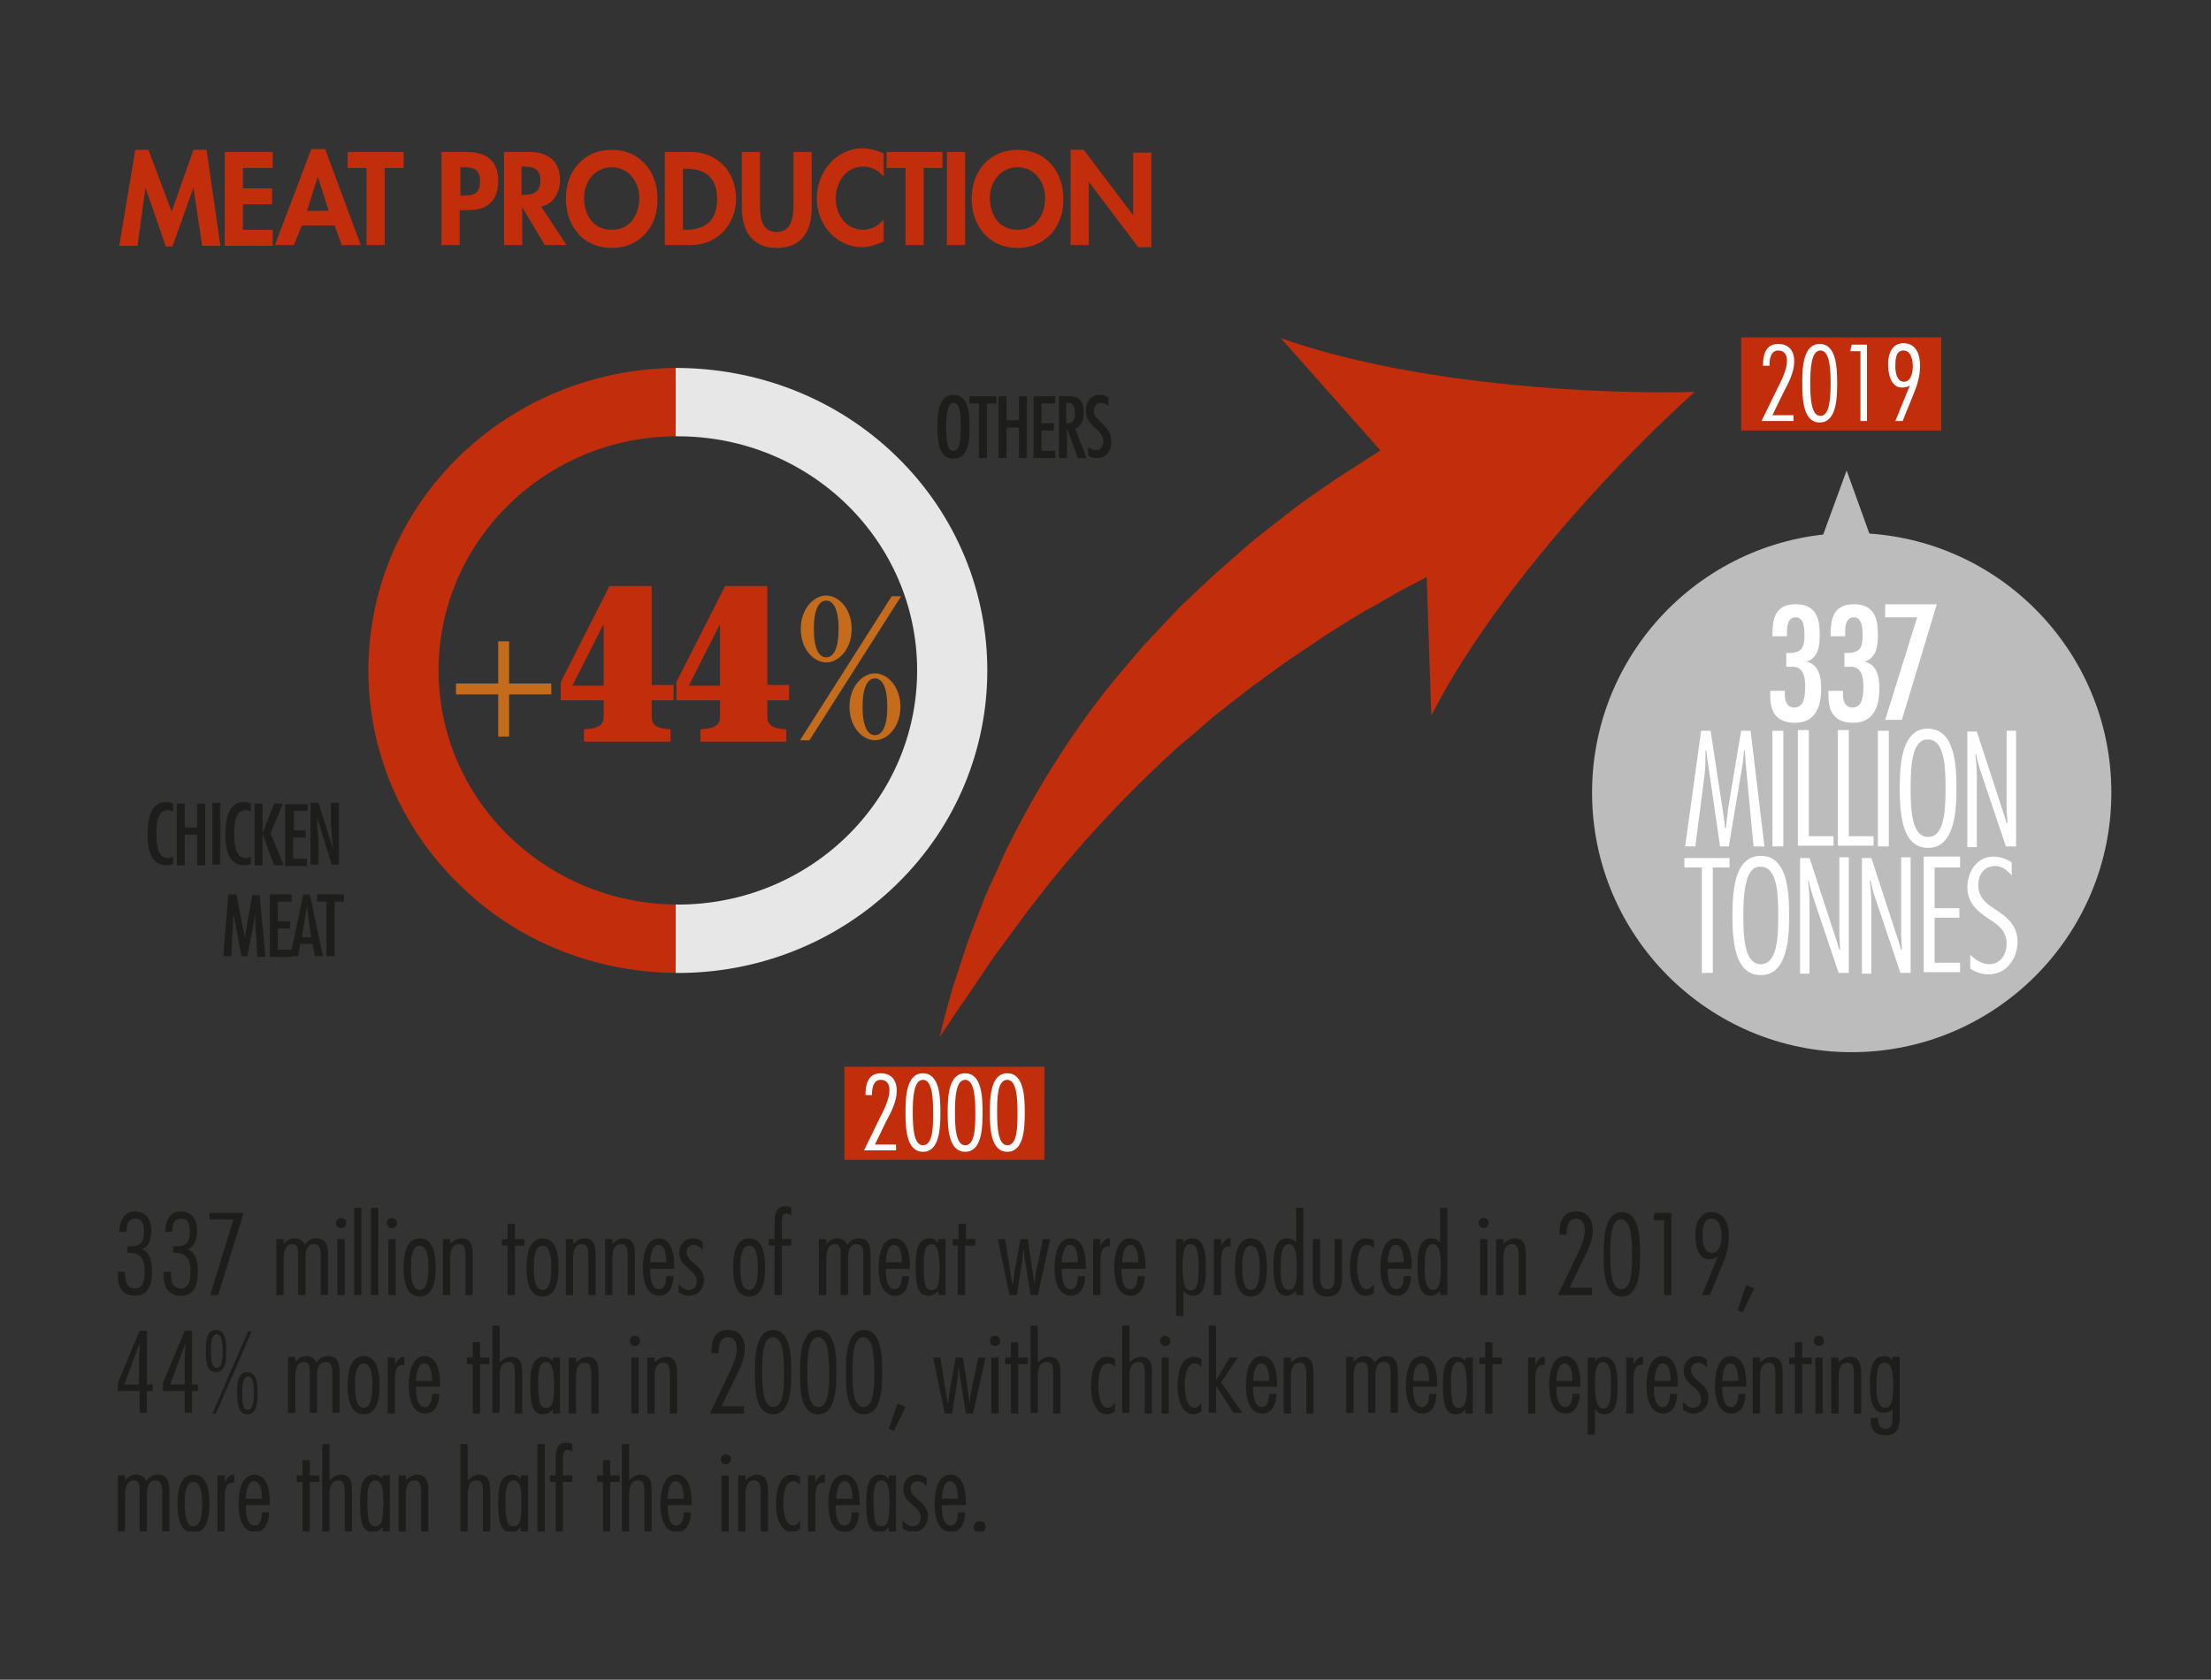 <?xml version="1.0" encoding="utf-8"?>
<!-- Generator: Adobe Illustrator 25.4.1, SVG Export Plug-In . SVG Version: 6.00 Build 0)  -->
<svg version="1.1" id="Layer_1" xmlns="http://www.w3.org/2000/svg" xmlns:xlink="http://www.w3.org/1999/xlink" x="0px" y="0px"
	 viewBox="0 0 304 231" style="enable-background:new 0 0 304 231;" xml:space="preserve">
<rect x="0" y="0" width="304" height="231" fill="#333333" stroke="none"/>
<style type="text/css">
	.st0{fill:#C22E0C;}
	.st1{fill:#FFFFFF;}
	.st2{fill:none;stroke:#BDBCBC;stroke-width:5.498;}
	.st3{clip-path:url(#SVGID_00000076562683599044936980000010861303907916654253_);fill:#BDBCBC;}
	.st4{clip-path:url(#SVGID_00000094610452246499458510000013562260460902171533_);}
	.st5{fill:#1D1D1B;}
	.st6{clip-path:url(#SVGID_00000106108049861366300830000015132479583622023570_);}
	.st7{clip-path:url(#SVGID_00000106108049861366300830000015132479583622023570_);fill:#C22E0C;}
	.st8{clip-path:url(#SVGID_00000101092959746587659140000007129733957411965884_);fill:#C22E0C;}
	.st9{clip-path:url(#SVGID_00000101092959746587659140000007129733957411965884_);fill:#E7E7E7;}
	.st10{fill:#C46B1C;}
</style>
<rect x="116.1" y="146.7" class="st0" width="27.5" height="12.8"/>
<g>
	<path class="st1" d="M123.1,158.2h-4.3l2.1-4.3c0.6-1.2,1.4-2.7,1.4-4c0-0.7-0.3-1.4-1.2-1.4c-1,0-1.2,1.1-1.2,1.9v0.2H119
		c0-1.4,0.3-3,2.1-3c1.5,0,2.2,1,2.2,2.4c0,1.5-0.8,3-1.5,4.3l-1.5,3.1h2.9V158.2z"/>
</g>
<g>
	<path class="st1" d="M129.3,153c0,2.1-0.1,5.4-2.4,5.4c-2.3,0-2.4-3.3-2.4-5.4s0.1-5.4,2.4-5.4C129.2,147.6,129.3,150.9,129.3,153z
		 M125.5,153c0,1.9,0.1,4.5,1.4,4.5c1.4,0,1.4-2.6,1.4-4.5s-0.1-4.5-1.4-4.5C125.6,148.5,125.5,151.1,125.5,153z"/>
	<path class="st1" d="M135.1,153c0,2.1-0.1,5.4-2.4,5.4c-2.3,0-2.4-3.3-2.4-5.4s0.1-5.4,2.4-5.4C135,147.6,135.1,150.9,135.1,153z
		 M131.3,153c0,1.9,0.1,4.5,1.4,4.5c1.4,0,1.4-2.6,1.4-4.5s-0.1-4.5-1.4-4.5C131.4,148.5,131.3,151.1,131.3,153z"/>
	<path class="st1" d="M140.9,153c0,2.1-0.1,5.4-2.4,5.4c-2.3,0-2.4-3.3-2.4-5.4s0.1-5.4,2.4-5.4C140.8,147.6,140.9,150.9,140.9,153z
		 M137.1,153c0,1.9,0.1,4.5,1.4,4.5c1.4,0,1.4-2.6,1.4-4.5s-0.1-4.5-1.4-4.5C137.1,148.5,137.1,151.1,137.1,153z"/>
</g>
<rect x="239.4" y="46.4" class="st0" width="27.5" height="12.8"/>
<g>
	<path class="st1" d="M246.5,57.9h-4.3l2.1-4.3c0.6-1.2,1.4-2.7,1.4-4c0-0.7-0.3-1.4-1.2-1.4c-1,0-1.2,1.1-1.2,1.9v0.2h-0.9
		c0-1.4,0.3-3,2.1-3c1.5,0,2.2,1,2.2,2.4c0,1.5-0.8,3-1.5,4.3l-1.5,3.1h2.9V57.9z"/>
</g>
<g>
	<path class="st1" d="M252.6,52.7c0,2.1-0.1,5.4-2.4,5.4s-2.4-3.3-2.4-5.4s0.1-5.4,2.4-5.4S252.6,50.6,252.6,52.7z M248.9,52.7
		c0,1.9,0.1,4.5,1.4,4.5s1.4-2.6,1.4-4.5s-0.1-4.5-1.4-4.5S248.9,50.8,248.9,52.7z"/>
	<path class="st1" d="M256.7,57.9h-0.9v-9.6h-1.4l0.2-0.9h2.1V57.9z"/>
	<path class="st1" d="M262.6,53L262.6,53c-0.3,0.2-0.6,0.3-1.1,0.3c-1.7,0-1.9-2.4-1.9-3.1c0-2.1,0.9-3,2.1-3c1.8,0,2.3,1.6,2.3,3.1
		c0,1.4-0.4,2.7-0.9,3.9l-1.5,3.7h-1L262.6,53z M260.6,50.4c0,0.8,0.2,2.1,1.2,2.1c1,0,1.2-1.4,1.2-2.1c0-0.8-0.2-2.2-1.3-2.2
		S260.6,49.6,260.6,50.4z"/>
</g>
<line class="st2" x1="253.9" y1="98.8" x2="253.9" y2="76.8"/>
<g>
	<defs>
		<rect id="SVGID_1_" x="-15.4" y="19.7" width="305.7" height="190.9"/>
	</defs>
	<clipPath id="SVGID_00000093884138154212578810000000905723226183650967_">
		<use xlink:href="#SVGID_1_"  style="overflow:visible;"/>
	</clipPath>
	<path style="clip-path:url(#SVGID_00000093884138154212578810000000905723226183650967_);fill:#BDBCBC;" d="M253.9,64.7l-7.6,20.8
		c0,0,7.6-8.7,15.1,0L253.9,64.7"/>
	<path style="clip-path:url(#SVGID_00000093884138154212578810000000905723226183650967_);fill:#BDBCBC;" d="M254.6,144.7
		c19.7,0,35.7-16,35.7-35.7s-16-35.7-35.7-35.7c-19.7,0-35.7,16-35.7,35.7S234.9,144.7,254.6,144.7"/>
</g>
<g>
	<path class="st1" d="M245.6,91.7v-1.9h0.3c1.8,0,2.2-0.7,2.2-2.4c0-0.8,0-2.5-1.2-2.5c-1.1,0-1.2,1.2-1.2,2.1v0.5h-2v-0.1
		c0-2.4,0.4-4.3,3.2-4.3c2.7,0,3.3,1.8,3.3,4.1c0,1.5-0.1,3.2-1.8,3.8v0c1.7,0.4,2,2.1,2,3.7c0,2.5-0.8,4.7-3.6,4.7
		c-2.4,0-3.4-1.3-3.4-3.7V95h2v0.5c0,0.9,0.3,1.8,1.3,1.8c1.5,0,1.5-1.9,1.5-3c0-1.3-0.3-2.7-1.9-2.6H245.6z"/>
</g>
<g>
	<path class="st1" d="M253.6,91.7v-1.9h0.3c1.8,0,2.2-0.7,2.2-2.4c0-0.8,0-2.5-1.2-2.5c-1.1,0-1.2,1.2-1.2,2.1v0.5h-2v-0.1
		c0-2.4,0.4-4.3,3.2-4.3c2.7,0,3.3,1.8,3.3,4.1c0,1.5-0.1,3.2-1.8,3.8v0c1.7,0.4,2,2.1,2,3.7c0,2.5-0.8,4.7-3.6,4.7
		c-2.4,0-3.4-1.3-3.4-3.7V95h2v0.5c0,0.9,0.3,1.8,1.3,1.8c1.5,0,1.5-1.9,1.5-3c0-1.3-0.3-2.7-1.9-2.6H253.6z"/>
	<path class="st1" d="M266.3,83.1L261.5,99h-2.3l4.4-14.1h-4.4v-1.8H266.3z"/>
</g>
<g>
	<path class="st1" d="M242.6,116.4h-1.5l-1.1-11.7c0-0.5-0.1-1-0.1-1.5h-0.1c-0.1,1.1-0.2,2.1-0.4,3.1l-1.7,10.1h-1.2l-1.7-11.7
		c-0.1-0.5-0.1-1-0.2-1.5h-0.1c0,1,0,2.1-0.1,3.1l-1.3,10.1h-1.4l2.2-15.9h1.3l1.8,11.8c0.1,0.5,0.1,1.1,0.2,1.6h0.1
		c0.1-0.9,0.2-1.8,0.3-2.7l1.8-10.7h1.3L242.6,116.4z"/>
	<path class="st1" d="M245.2,116.4h-1.5v-15.9h1.5V116.4z"/>
	<path class="st1" d="M248.6,115h3.5v1.3h-4.9v-15.9h1.5V115z"/>
	<path class="st1" d="M254.1,115h3.5v1.3h-4.9v-15.9h1.5V115z"/>
	<path class="st1" d="M259.7,116.4h-1.5v-15.9h1.5V116.4z"/>
	<path class="st1" d="M269,108.4c0,3-0.2,8.2-3.9,8.2c-3.5,0-3.9-4.4-3.9-8.2c0-4,0.5-8.2,3.9-8.2C268.7,100.3,269,104.9,269,108.4z
		 M262.7,108.4c0,2.8,0.1,6.7,2.4,6.7c2.3,0,2.4-3.9,2.4-6.7s-0.1-6.7-2.4-6.7C262.8,101.6,262.7,105.6,262.7,108.4z"/>
	<path class="st1" d="M277.1,116.4h-1.3l-3.6-10.7c-0.2-0.7-0.4-1.4-0.5-2h-0.1c0.1,1,0.2,2,0.2,3.1v9.7h-1.3v-15.9h1.3l3.6,11
		c0.2,0.5,0.3,1.1,0.5,1.6h0.1c0-0.7-0.1-1.4-0.1-2.1v-10.6h1.3V116.4z"/>
</g>
<g>
	<path class="st1" d="M237.9,119.3h-2.4v14.5H234v-14.5h-2.4v-1.3h6.2V119.3z"/>
	<path class="st1" d="M246,125.9c0,3-0.2,8.2-3.9,8.2c-3.5,0-3.9-4.4-3.9-8.2c0-4,0.5-8.2,3.9-8.2C245.7,117.7,246,122.4,246,125.9z
		 M239.7,125.9c0,2.8,0.1,6.7,2.4,6.7c2.3,0,2.4-3.9,2.4-6.7s-0.1-6.7-2.4-6.7C239.9,119,239.7,123.1,239.7,125.9z"/>
	<path class="st1" d="M254.1,133.8h-1.3l-3.6-10.7c-0.2-0.7-0.4-1.4-0.5-2h-0.1c0.1,1,0.2,2,0.2,3.1v9.7h-1.3v-15.9h1.3l3.6,11
		c0.2,0.5,0.3,1.1,0.5,1.6h0.1c0-0.7-0.1-1.4-0.1-2.1v-10.6h1.3V133.8z"/>
	<path class="st1" d="M262.6,133.8h-1.3l-3.6-10.7c-0.2-0.7-0.4-1.4-0.5-2h-0.1c0.1,1,0.2,2,0.2,3.1v9.7H256v-15.9h1.3l3.6,11
		c0.2,0.5,0.3,1.1,0.5,1.6h0.1c0-0.7-0.1-1.4-0.1-2.1v-10.6h1.3V133.8z"/>
	<path class="st1" d="M269.5,119.3H266v5.6h3.4v1.3H266v6.2h3.5v1.3h-5v-15.9h5V119.3z"/>
	<path class="st1" d="M276.6,120.4c-0.6-0.7-1.3-1.3-2.3-1.3c-1.5,0-2.3,1.2-2.3,2.6c0,1.9,1.3,2.7,2.7,3.6c1.3,0.9,2.7,2,2.7,4.2
		c0,2.3-1.5,4.5-4,4.5c-0.9,0-1.8-0.3-2.5-0.8v-1.9c0.7,0.7,1.6,1.3,2.6,1.3c1.6,0,2.4-1.4,2.4-2.8c0-1.9-1.3-2.7-2.7-3.6
		c-1.3-0.9-2.7-2-2.7-4.2c0-2.1,1.3-4.2,3.6-4.2c0.9,0,1.7,0.3,2.5,0.8V120.4z"/>
</g>
<g>
	<defs>
		<rect id="SVGID_00000139279128490087772250000003835300766307102394_" x="-15.4" y="19.7" width="305.7" height="190.9"/>
	</defs>
	<clipPath id="SVGID_00000106119534763756112530000014117122043753350809_">
		<use xlink:href="#SVGID_00000139279128490087772250000003835300766307102394_"  style="overflow:visible;"/>
	</clipPath>
	<g style="clip-path:url(#SVGID_00000106119534763756112530000014117122043753350809_);">
		<path class="st0" d="M26.6,25.8L26.6,25.8l-2.9,8.1h-0.9L20,25.8h0l-1.1,8h-2.5l2.2-13.2h1.8l3.2,8.5l3-8.5h1.8l1.9,13.2h-2.5
			L26.6,25.8z"/>
		<path class="st0" d="M33.4,23.1v2.8h4v2.2h-4v3.5h4.1v2.2h-6.6V20.9h6.6v2.2H33.4z"/>
		<path class="st0" d="M41.5,31l-1.1,2.7h-2.6l5-13.2h1.9l4.9,13.2H47L46,31H41.5z M43.7,24.3L43.7,24.3L42.2,29h3L43.7,24.3z"/>
		<path class="st0" d="M52.9,33.7h-2.5V23.1h-2.6v-2.2h7.7v2.2h-2.6V33.7z"/>
		<path class="st0" d="M63.2,33.7h-2.5V20.9h3.4c2.7,0,4.4,1.1,4.4,4c0,2.7-1.5,4-4.1,4h-1.2V33.7z M63.2,26.9h0.5
			c1.5,0,2.3-0.3,2.3-2c0-1.7-1-1.9-2.3-1.9h-0.4V26.9z"/>
	</g>
	<g style="clip-path:url(#SVGID_00000106119534763756112530000014117122043753350809_);">
		<path class="st0" d="M77.9,33.7h-3l-3.1-5.2h0v5.2h-2.5V20.9h3.4c2.5,0,4.3,1.1,4.3,3.9c0,1.6-0.9,3.3-2.6,3.6L77.9,33.7z
			 M71.7,26.8h0.3c1.4,0,2.3-0.4,2.3-2c0-1.6-1-1.9-2.3-1.9h-0.3V26.8z"/>
		<path class="st0" d="M84.1,34.1c-3.9,0-6.3-3-6.3-6.8c0-3.8,2.5-6.7,6.3-6.7s6.3,2.9,6.3,6.7C90.5,31.1,88,34.1,84.1,34.1z
			 M84.1,23c-2.4,0-3.8,2.1-3.8,4.2c0,2,1,4.4,3.8,4.4c2.8,0,3.8-2.4,3.8-4.4C87.9,25.1,86.5,23,84.1,23z"/>
		<path class="st0" d="M91.4,20.9H95c3.7,0,6.2,2.8,6.2,6.4c0,3.6-2.6,6.4-6.2,6.4h-3.6V20.9z M93.9,31.6h0.4c3.1,0,4.3-1.7,4.3-4.2
			c0-2.8-1.4-4.2-4.3-4.2h-0.4V31.6z"/>
		<path class="st0" d="M102,20.9h2.5v7.2c0,1.6,0.1,3.8,2.3,3.8c2.1,0,2.3-2.2,2.3-3.8v-7.2h2.5v7.7c0,3.1-1.3,5.5-4.8,5.5
			c-3.4,0-4.8-2.4-4.8-5.5V20.9z"/>
		<path class="st0" d="M121.5,24.3c-0.7-0.9-1.8-1.4-2.8-1.4c-2.4,0-3.8,2.2-3.8,4.4c0,2.2,1.4,4.3,3.8,4.3c1.1,0,2.1-0.6,2.8-1.4v3
			c-0.9,0.4-1.9,0.8-2.9,0.8c-3.6,0-6.3-3.1-6.3-6.7c0-3.6,2.6-6.9,6.3-6.9c1,0,2,0.3,2.9,0.7V24.3z"/>
		<path class="st0" d="M127,33.7h-2.5V23.1h-2.6v-2.2h7.7v2.2H127V33.7z"/>
		<path class="st0" d="M132.7,33.7h-2.5V20.9h2.5V33.7z"/>
		<path class="st0" d="M139.9,34.1c-3.9,0-6.3-3-6.3-6.8c0-3.8,2.5-6.7,6.3-6.7s6.3,2.9,6.3,6.7C146.3,31.1,143.8,34.1,139.9,34.1z
			 M139.9,23c-2.4,0-3.8,2.1-3.8,4.2c0,2,1,4.4,3.8,4.4c2.8,0,3.8-2.4,3.8-4.4C143.7,25.1,142.3,23,139.9,23z"/>
		<path class="st0" d="M147.2,20.6h1.8l6.8,9h0v-8.6h2.5V34h-1.8l-6.8-9h0v8.7h-2.5V20.6z"/>
	</g>
</g>
<g>
	<path class="st5" d="M17.5,172.4v-1h0.2c1.6,0,2.1-0.4,2.1-2.1c0-0.9-0.2-1.7-1.2-1.7c-1.1,0-1.2,1-1.2,1.8h-1
		c0-1.3,0.6-2.8,2.1-2.8c1.6,0,2.3,1.1,2.3,2.6c0,1-0.2,2.2-1.3,2.6c1.3,0.5,1.4,2,1.4,3.2c0,1.5-0.4,3.2-2.3,3.2
		c-1.8,0-2.4-1.2-2.4-2.8l0-0.5h1v0.3c0,0.9,0.2,2,1.4,2c1.2,0,1.3-1.5,1.3-2.4c0-1.5-0.5-2.5-2.1-2.5H17.5z"/>
	<path class="st5" d="M23.8,172.4v-1h0.2c1.6,0,2.1-0.4,2.1-2.1c0-0.9-0.2-1.7-1.2-1.7c-1.1,0-1.2,1-1.2,1.8h-1
		c0-1.3,0.6-2.8,2.1-2.8c1.6,0,2.3,1.1,2.3,2.6c0,1-0.2,2.2-1.3,2.6c1.3,0.5,1.4,2,1.4,3.2c0,1.5-0.4,3.2-2.3,3.2
		c-1.8,0-2.4-1.2-2.4-2.8l0-0.5h1v0.3c0,0.9,0.2,2,1.4,2c1.2,0,1.3-1.5,1.3-2.4c0-1.5-0.5-2.5-2.1-2.5H23.8z"/>
	<path class="st5" d="M33.5,166.8L30,178.1h-1.1l3.2-10.4h-3.3v-0.9H33.5z"/>
	<path class="st5" d="M39,171.1L39,171.1c0.4-0.5,0.9-0.8,1.5-0.8c0.6,0,1.2,0.3,1.4,0.9c0.4-0.6,0.9-0.9,1.6-0.9
		c1.4,0,1.6,1.1,1.6,2.3v5.5h-1v-5.5c0-0.7-0.1-1.5-0.9-1.5c-1.2,0-1.2,1.3-1.2,2.3v4.7h-1v-5.5c0-0.7,0-1.5-0.8-1.5
		c-1.2,0-1.2,1.5-1.2,2.4v4.6h-1v-7.7h1V171.1z"/>
	<path class="st5" d="M46.9,168.9c-0.4,0-0.7-0.3-0.7-0.7c0-0.4,0.3-0.7,0.7-0.7c0.4,0,0.7,0.3,0.7,0.7
		C47.6,168.5,47.3,168.9,46.9,168.9z M47.4,178.1h-1v-7.7h1V178.1z"/>
	<path class="st5" d="M49.7,178.1h-1v-12h1V178.1z"/>
	<path class="st5" d="M52,178.1h-1v-12h1V178.1z"/>
	<path class="st5" d="M53.9,168.9c-0.4,0-0.7-0.3-0.7-0.7c0-0.4,0.3-0.7,0.7-0.7c0.4,0,0.7,0.3,0.7,0.7
		C54.6,168.5,54.3,168.9,53.9,168.9z M54.4,178.1h-1v-7.7h1V178.1z"/>
	<path class="st5" d="M59.9,174.3c0,1.5-0.2,4-2.2,4s-2.2-2.5-2.2-4c0-1.4,0.2-4,2.2-4S59.9,172.8,59.9,174.3z M56.5,174.3
		c0,0.8,0,3.1,1.2,3.1s1.2-2.3,1.2-3.1c0-0.7,0-3-1.2-3S56.5,173.5,56.5,174.3z"/>
	<path class="st5" d="M62,171c0.4-0.4,0.9-0.7,1.5-0.7c1.4,0,1.5,1.3,1.5,2.3v5.5h-1v-5.4c0-0.9-0.1-1.6-0.9-1.6
		c-1.1,0-1.2,1.2-1.2,2v5h-1v-7.7h1V171z"/>
	<path class="st5" d="M72.1,171.3h-1.3v6.8h-1v-6.8h-0.8v-0.9h0.8v-2.1h1v2.1h1.3V171.3z"/>
	<path class="st5" d="M76.8,174.3c0,1.5-0.2,4-2.2,4s-2.2-2.5-2.2-4c0-1.4,0.2-4,2.2-4S76.8,172.8,76.8,174.3z M73.4,174.3
		c0,0.8,0,3.1,1.2,3.1s1.2-2.3,1.2-3.1c0-0.7,0-3-1.2-3S73.4,173.5,73.4,174.3z"/>
	<path class="st5" d="M78.9,171c0.4-0.4,0.9-0.7,1.5-0.7c1.4,0,1.5,1.3,1.5,2.3v5.5h-1v-5.4c0-0.9-0.1-1.6-0.9-1.6
		c-1.1,0-1.2,1.2-1.2,2v5h-1v-7.7h1V171z"/>
	<path class="st5" d="M84.3,171c0.4-0.4,0.9-0.7,1.5-0.7c1.4,0,1.5,1.3,1.5,2.3v5.5h-1v-5.4c0-0.9-0.1-1.6-0.9-1.6
		c-1.1,0-1.2,1.2-1.2,2v5h-1v-7.7h1V171z"/>
	<path class="st5" d="M89.4,174.5v0.2c0,0.8,0.1,2.6,1.2,2.6c0.9,0,1-1.2,1-1.8h1c0,1.2-0.5,2.7-1.9,2.7c-2,0-2.3-2.4-2.3-3.9
		c0-1.4,0.3-4,2.2-4c1.8,0,2.1,2.4,2.1,3.7v0.5H89.4z M91.6,173.6l0-0.1c0-0.7-0.1-2.3-1.1-2.3c-0.9,0-1.1,1.7-1.1,2.4H91.6z"/>
	<path class="st5" d="M96.7,172L96.7,172c-0.3-0.4-0.8-0.8-1.3-0.8c-0.6,0-1,0.4-1,1c0,0.7,0.6,1.2,1.2,1.7c0.6,0.5,1.2,1.1,1.2,2.1
		c0,1.2-0.8,2.2-2.1,2.2c-0.5,0-1-0.2-1.4-0.5v-1.1c0.4,0.4,0.8,0.8,1.4,0.8c0.7,0,1.1-0.5,1.1-1.2c0-0.8-0.6-1.3-1.2-1.8
		c-0.6-0.5-1.2-1.1-1.2-2.1c0-1.2,0.8-2,1.9-2c0.5,0,1,0.2,1.3,0.5V172z"/>
	<path class="st5" d="M105.2,174.3c0,1.5-0.2,4-2.2,4s-2.2-2.5-2.2-4c0-1.4,0.2-4,2.2-4S105.2,172.8,105.2,174.3z M101.8,174.3
		c0,0.8,0,3.1,1.2,3.1s1.2-2.3,1.2-3.1c0-0.7,0-3-1.2-3S101.8,173.5,101.8,174.3z"/>
	<path class="st5" d="M108.8,171.3h-1.3v6.8h-1v-6.8h-0.8v-0.9h0.8v-2.3c0-1.3,0.3-2.2,1.4-2.2c0.3,0,0.6,0,0.9,0.2v1.1
		c-0.2-0.2-0.4-0.3-0.7-0.3c-0.5,0-0.6,0.5-0.6,1.2v2.3h1.3V171.3z"/>
	<path class="st5" d="M113.6,171.1L113.6,171.1c0.4-0.5,0.9-0.8,1.5-0.8c0.6,0,1.2,0.3,1.4,0.9c0.4-0.6,0.9-0.9,1.6-0.9
		c1.4,0,1.6,1.1,1.6,2.3v5.5h-1v-5.5c0-0.7-0.1-1.5-0.9-1.5c-1.2,0-1.2,1.3-1.2,2.3v4.7h-1v-5.5c0-0.7,0-1.5-0.8-1.5
		c-1.2,0-1.2,1.5-1.2,2.4v4.6h-1v-7.7h1V171.1z"/>
	<path class="st5" d="M121.8,174.5v0.2c0,0.8,0.1,2.6,1.2,2.6c0.9,0,1-1.2,1-1.8h1c0,1.2-0.5,2.7-1.9,2.7c-2,0-2.3-2.4-2.3-3.9
		c0-1.4,0.3-4,2.2-4c1.8,0,2.1,2.4,2.1,3.7v0.5H121.8z M124,173.6l0-0.1c0-0.7-0.1-2.3-1.1-2.3c-0.9,0-1.1,1.7-1.1,2.4H124z"/>
	<path class="st5" d="M130,178.1h-1v-0.6h0c-0.3,0.4-0.7,0.7-1.3,0.7c-1.2,0-1.8-0.7-1.8-4c0-1.7,0.1-3.9,1.9-3.9
		c0.5,0,0.9,0.2,1.2,0.6h0v-0.5h1V178.1z M128.1,171.1c-1.1,0-1.1,1.7-1.1,3c0,3.2,0.5,3.3,1.1,3.3c0.9,0,1.1-0.9,1.1-3.3
		C129.1,172.5,129,171.1,128.1,171.1z"/>
	<path class="st5" d="M134,171.3h-1.3v6.8h-1v-6.8H131v-0.9h0.8v-2.1h1v2.1h1.3V171.3z"/>
	<path class="st5" d="M142.7,178.1h-1l-0.9-5.6c0-0.3,0-0.6-0.1-0.8h0c0,0.5-0.1,0.9-0.1,1.4l-0.8,5h-1l-1.6-7.7h1l0.7,4.5
		c0.1,0.6,0.2,1.2,0.3,1.7h0.1c0.1-0.6,0.1-1.2,0.2-1.7l0.8-4.5h1l0.8,5.3c0,0.3,0.1,0.6,0.1,1h0c0.1-0.5,0.1-1,0.2-1.5l1-4.8h1
		L142.7,178.1z"/>
	<path class="st5" d="M146,174.5v0.2c0,0.8,0.1,2.6,1.2,2.6c0.9,0,1-1.2,1-1.8h1c0,1.2-0.5,2.7-1.9,2.7c-2,0-2.3-2.4-2.3-3.9
		c0-1.4,0.3-4,2.2-4c1.8,0,2.1,2.4,2.1,3.7v0.5H146z M148.2,173.6l0-0.1c0-0.7-0.1-2.3-1.1-2.3c-0.9,0-1.1,1.7-1.1,2.4H148.2z"/>
	<path class="st5" d="M151.3,171.4L151.3,171.4c0.2-0.5,0.7-1.2,1.3-1.1v1.1l-0.2,0c-1,0-1.1,1-1.1,2.2v4.5h-1v-7.7h1V171.4z"/>
	<path class="st5" d="M154.2,174.5v0.2c0,0.8,0.1,2.6,1.2,2.6c0.9,0,1-1.2,1-1.8h1c0,1.2-0.5,2.7-1.9,2.7c-2,0-2.3-2.4-2.3-3.9
		c0-1.4,0.3-4,2.2-4c1.8,0,2.1,2.4,2.1,3.7v0.5H154.2z M156.5,173.6l0-0.1c0-0.7-0.1-2.3-1.1-2.3c-0.9,0-1.1,1.7-1.1,2.4H156.5z"/>
	<path class="st5" d="M162.7,170.9L162.7,170.9c0.3-0.4,0.7-0.6,1.2-0.6c1.8,0,1.9,2.3,1.9,3.9c0,1.7,0,4-1.8,4
		c-0.6,0-1-0.3-1.3-0.7h0v3.5h-1v-10.6h1V170.9z M164.8,174.2c0-1.2,0-3.1-1.1-3.1c-1,0-1.1,1.6-1.1,3c0,1.5,0.1,3.4,1.1,3.4
		C164.6,177.4,164.8,176.6,164.8,174.2z"/>
	<path class="st5" d="M167.9,171.4L167.9,171.4c0.2-0.5,0.7-1.2,1.3-1.1v1.1l-0.2,0c-1,0-1.1,1-1.1,2.2v4.5h-1v-7.7h1V171.4z"/>
	<path class="st5" d="M174.2,174.3c0,1.5-0.2,4-2.2,4c-2,0-2.2-2.5-2.2-4c0-1.4,0.2-4,2.2-4C174,170.3,174.2,172.8,174.2,174.3z
		 M170.8,174.3c0,0.8,0,3.1,1.2,3.1s1.2-2.3,1.2-3.1c0-0.7,0-3-1.2-3S170.8,173.5,170.8,174.3z"/>
	<path class="st5" d="M178.2,177.5L178.2,177.5c-0.3,0.4-0.8,0.7-1.3,0.7c-1.6,0-1.8-2-1.8-4s0.2-3.9,1.9-3.9c0.5,0,0.9,0.2,1.2,0.6
		h0v-4.8h1v12h-1V177.5z M177.2,171.1c-1.1,0-1.1,1.9-1.1,3c0,0.7-0.2,3.3,1.1,3.3c1,0,1.1-1.3,1.1-3.3
		C178.3,172.4,178.1,171.1,177.2,171.1z"/>
	<path class="st5" d="M181.5,170.4v4.8c0,1.1,0.1,2.1,1,2.1c1,0,1-1,1-2.1v-4.8h1v5.7c0,1.3-0.6,2.2-2,2.2c-1.4,0-2-0.9-2-2.2v-5.7
		H181.5z"/>
	<path class="st5" d="M188.9,171.7c-0.2-0.3-0.6-0.5-0.9-0.5c-1.3,0-1.4,2.2-1.4,3.1c0,0.8,0.2,3,1.3,3c0.5,0,0.7-0.3,1-0.7h0v1.2
		c-0.3,0.2-0.7,0.4-1.1,0.4c-1.8,0-2.2-2.5-2.2-3.8c0-1.5,0.3-4.1,2.2-4.1c0.4,0,0.8,0.1,1.1,0.3V171.7z"/>
	<path class="st5" d="M190.8,174.5v0.2c0,0.8,0.1,2.6,1.2,2.6c0.9,0,1-1.2,1-1.8h1c0,1.2-0.5,2.7-1.9,2.7c-2,0-2.3-2.4-2.3-3.9
		c0-1.4,0.3-4,2.2-4c1.8,0,2.1,2.4,2.1,3.7v0.5H190.8z M193,173.6l0-0.1c0-0.7-0.1-2.3-1.1-2.3c-0.9,0-1.1,1.7-1.1,2.4H193z"/>
	<path class="st5" d="M198,177.5L198,177.5c-0.3,0.4-0.8,0.7-1.3,0.7c-1.6,0-1.8-2-1.8-4s0.2-3.9,1.9-3.9c0.5,0,0.9,0.2,1.2,0.6h0
		v-4.8h1v12h-1V177.5z M197,171.1c-1.1,0-1.1,1.9-1.1,3c0,0.7-0.1,3.3,1.1,3.3c1,0,1.1-1.3,1.1-3.3
		C198.1,172.4,197.9,171.1,197,171.1z"/>
	<path class="st5" d="M204,168.9c-0.4,0-0.7-0.3-0.7-0.7c0-0.4,0.3-0.7,0.7-0.7c0.4,0,0.7,0.3,0.7,0.7
		C204.7,168.5,204.4,168.9,204,168.9z M204.5,178.1h-1v-7.7h1V178.1z"/>
	<path class="st5" d="M206.8,171c0.4-0.4,0.9-0.7,1.5-0.7c1.4,0,1.5,1.3,1.5,2.3v5.5h-1v-5.4c0-0.9-0.1-1.6-0.9-1.6
		c-1.1,0-1.2,1.2-1.2,2v5h-1v-7.7h1V171z"/>
	<path class="st5" d="M218.8,178.1h-4.6l2.2-4.6c0.6-1.3,1.5-2.9,1.5-4.3c0-0.8-0.3-1.6-1.2-1.6c-1.1,0-1.3,1.2-1.3,2v0.2h-1
		c0-1.5,0.3-3.2,2.3-3.2c1.6,0,2.3,1.1,2.3,2.6c0,1.6-0.9,3.2-1.6,4.6l-1.6,3.3h3.1V178.1z"/>
	<path class="st5" d="M225.5,172.5c0,2.2-0.1,5.8-2.5,5.8c-2.5,0-2.5-3.6-2.5-5.8c0-2.2,0.1-5.8,2.5-5.8
		C225.4,166.7,225.5,170.2,225.5,172.5z M221.4,172.5c0,2,0.1,4.8,1.5,4.8c1.5,0,1.5-2.8,1.5-4.8c0-2-0.1-4.8-1.5-4.8
		C221.5,167.6,221.4,170.4,221.4,172.5z"/>
	<path class="st5" d="M229.8,178.1h-1v-10.3h-1.5l0.2-1h2.3V178.1z"/>
	<path class="st5" d="M236.2,172.8L236.2,172.8c-0.4,0.2-0.7,0.4-1.1,0.4c-1.9,0-2-2.5-2-3.3c0-2.3,1-3.2,2.2-3.2
		c1.9,0,2.4,1.7,2.4,3.3c0,1.5-0.4,2.9-1,4.2l-1.6,3.9H234L236.2,172.8z M234.1,170c0,0.9,0.2,2.3,1.3,2.3c1.1,0,1.3-1.5,1.3-2.3
		c0-0.9-0.2-2.4-1.4-2.4C234.1,167.6,234.1,169.2,234.1,170z"/>
	<path class="st5" d="M239.6,180.5l-0.7-0.3l1.2-3.5l1.1,0.5L239.6,180.5z"/>
</g>
<g>
	<path class="st5" d="M20.2,190.4H21v0.9h-0.8v3h-1v-3h-3v-1.1l3-7.2h1V190.4z M19.1,187l0.1-2.3h0l-2.1,5.7h2V187z"/>
	<path class="st5" d="M26.4,190.4h0.8v0.9h-0.8v3h-1v-3h-3v-1.1l3-7.2h1V190.4z M25.4,187l0.1-2.3h0l-2.1,5.7h2V187z"/>
	<path class="st5" d="M31.1,185.8c0,1.1,0,2.9-1.4,2.9s-1.4-1.8-1.4-2.9c0-1.1,0-2.9,1.4-2.9S31.1,184.7,31.1,185.8z M29,185.8
		c0,0.9,0,2.3,0.8,2.3s0.8-1.4,0.8-2.3s0-2.3-0.8-2.3S29,184.9,29,185.8z M29.7,194.4h-0.5l4.9-11.3h0.5L29.7,194.4z M35.4,191.6
		c0,1.1,0,2.9-1.4,2.9c-1.3,0-1.4-1.8-1.4-2.9c0-1.1,0-2.9,1.4-2.9C35.4,188.7,35.4,190.5,35.4,191.6z M33.3,191.6
		c0,0.9,0,2.3,0.8,2.3c0.7,0,0.8-1.4,0.8-2.3s0-2.3-0.8-2.3C33.4,189.3,33.3,190.7,33.3,191.6z"/>
	<path class="st5" d="M40.6,187.3L40.6,187.3c0.4-0.5,0.9-0.8,1.5-0.8c0.6,0,1.2,0.3,1.4,0.9c0.4-0.6,0.9-0.9,1.6-0.9
		c1.4,0,1.6,1.1,1.6,2.3v5.5h-1v-5.5c0-0.7-0.1-1.5-0.9-1.5c-1.2,0-1.2,1.3-1.2,2.3v4.7h-1v-5.5c0-0.7,0-1.5-0.8-1.5
		c-1.2,0-1.2,1.5-1.2,2.4v4.6h-1v-7.7h1V187.3z"/>
	<path class="st5" d="M52.2,190.5c0,1.5-0.2,4-2.2,4s-2.2-2.5-2.2-4c0-1.4,0.2-4,2.2-4S52.2,189.1,52.2,190.5z M48.8,190.5
		c0,0.8,0,3.1,1.2,3.1s1.2-2.3,1.2-3.1c0-0.7,0-3-1.2-3S48.8,189.8,48.8,190.5z"/>
	<path class="st5" d="M54.3,187.7L54.3,187.7c0.2-0.5,0.7-1.2,1.3-1.1v1.1l-0.2,0c-1,0-1.1,1-1.1,2.2v4.5h-1v-7.7h1V187.7z"/>
	<path class="st5" d="M57.2,190.7v0.2c0,0.8,0.1,2.6,1.2,2.6c0.9,0,1-1.2,1-1.8h1c0,1.2-0.5,2.7-1.9,2.7c-2,0-2.3-2.4-2.3-3.9
		c0-1.4,0.3-4,2.2-4c1.8,0,2.1,2.4,2.1,3.7v0.5H57.2z M59.4,189.9l0-0.1c0-0.7-0.1-2.3-1.1-2.3c-0.9,0-1.1,1.7-1.1,2.4H59.4z"/>
	<path class="st5" d="M67.3,187.6H66v6.8h-1v-6.8h-0.8v-0.9h0.8v-2.1h1v2.1h1.3V187.6z"/>
	<path class="st5" d="M68.8,187.3c0.4-0.4,0.9-0.7,1.5-0.7c1.4,0,1.5,1.2,1.5,2.3v5.5h-1V189c0-1.2-0.1-1.7-0.9-1.7
		c-1.1,0-1.2,1.2-1.2,2v5h-1v-12h1V187.3z"/>
	<path class="st5" d="M77,194.4h-1v-0.6h0c-0.3,0.4-0.7,0.7-1.3,0.7c-1.2,0-1.8-0.7-1.8-4c0-1.7,0.1-3.9,1.9-3.9
		c0.5,0,0.9,0.2,1.2,0.6h0v-0.5h1V194.4z M75.1,187.3c-1.1,0-1.1,1.7-1.1,3c0,3.2,0.5,3.3,1.1,3.3c0.9,0,1.1-0.9,1.1-3.3
		C76.1,188.7,76,187.3,75.1,187.3z"/>
	<path class="st5" d="M79.3,187.3c0.4-0.4,0.9-0.7,1.5-0.7c1.4,0,1.5,1.3,1.5,2.3v5.5h-1V189c0-0.9-0.1-1.6-0.9-1.6
		c-1.1,0-1.2,1.2-1.2,2v5h-1v-7.7h1V187.3z"/>
	<path class="st5" d="M87.3,185.1c-0.4,0-0.7-0.3-0.7-0.7c0-0.4,0.3-0.7,0.7-0.7c0.4,0,0.7,0.3,0.7,0.7
		C88,184.8,87.7,185.1,87.3,185.1z M87.8,194.4h-1v-7.7h1V194.4z"/>
	<path class="st5" d="M90.1,187.3c0.4-0.4,0.9-0.7,1.5-0.7c1.4,0,1.5,1.3,1.5,2.3v5.5h-1V189c0-0.9-0.1-1.6-0.9-1.6
		c-1.1,0-1.2,1.2-1.2,2v5h-1v-7.7h1V187.3z"/>
	<path class="st5" d="M102.2,194.4h-4.6l2.2-4.6c0.6-1.3,1.5-2.9,1.5-4.3c0-0.8-0.3-1.6-1.2-1.6c-1.1,0-1.3,1.2-1.3,2v0.2h-1
		c0-1.5,0.3-3.2,2.3-3.2c1.6,0,2.3,1.1,2.3,2.6c0,1.6-0.9,3.2-1.6,4.6l-1.6,3.3h3.1V194.4z"/>
	<path class="st5" d="M108.8,188.7c0,2.2-0.1,5.8-2.5,5.8c-2.5,0-2.5-3.6-2.5-5.8c0-2.2,0.1-5.8,2.5-5.8
		C108.7,182.9,108.8,186.5,108.8,188.7z M104.8,188.7c0,2,0.1,4.8,1.5,4.8c1.5,0,1.5-2.8,1.5-4.8c0-2-0.1-4.8-1.5-4.8
		C104.8,183.9,104.8,186.7,104.8,188.7z"/>
	<path class="st5" d="M115,188.7c0,2.2-0.1,5.8-2.5,5.8c-2.5,0-2.5-3.6-2.5-5.8c0-2.2,0.1-5.8,2.5-5.8
		C115,182.9,115,186.5,115,188.7z M111,188.7c0,2,0.1,4.8,1.5,4.8c1.5,0,1.5-2.8,1.5-4.8c0-2-0.1-4.8-1.5-4.8
		C111.1,183.9,111,186.7,111,188.7z"/>
	<path class="st5" d="M121.3,188.7c0,2.2-0.1,5.8-2.5,5.8c-2.5,0-2.5-3.6-2.5-5.8c0-2.2,0.1-5.8,2.5-5.8
		C121.2,182.9,121.3,186.5,121.3,188.7z M117.2,188.7c0,2,0.1,4.8,1.5,4.8c1.5,0,1.5-2.8,1.5-4.8c0-2-0.1-4.8-1.5-4.8
		C117.3,183.9,117.2,186.7,117.2,188.7z"/>
	<path class="st5" d="M122.9,196.8l-0.7-0.3l1.2-3.5l1.1,0.5L122.9,196.8z"/>
	<path class="st5" d="M133.8,194.4h-1l-0.9-5.6c0-0.3,0-0.6-0.1-0.8h0c0,0.5-0.1,0.9-0.1,1.4l-0.8,5h-1l-1.6-7.7h1l0.7,4.5
		c0.1,0.6,0.2,1.2,0.3,1.7h0.1c0.1-0.6,0.1-1.2,0.2-1.7l0.8-4.5h1l0.8,5.3c0,0.3,0.1,0.6,0.1,1h0c0.1-0.5,0.1-1,0.2-1.5l1-4.8h1
		L133.8,194.4z"/>
	<path class="st5" d="M136.8,185.1c-0.4,0-0.7-0.3-0.7-0.7c0-0.4,0.3-0.7,0.7-0.7c0.4,0,0.7,0.3,0.7,0.7
		C137.6,184.8,137.2,185.1,136.8,185.1z M137.3,194.4h-1v-7.7h1V194.4z"/>
	<path class="st5" d="M141.3,187.6H140v6.8h-1v-6.8h-0.8v-0.9h0.8v-2.1h1v2.1h1.3V187.6z"/>
	<path class="st5" d="M142.8,187.3c0.4-0.4,0.9-0.7,1.5-0.7c1.4,0,1.5,1.2,1.5,2.3v5.5h-1V189c0-1.2-0.1-1.7-0.9-1.7
		c-1.1,0-1.2,1.2-1.2,2v5h-1v-12h1V187.3z"/>
	<path class="st5" d="M153.3,188c-0.2-0.3-0.6-0.5-0.9-0.5c-1.3,0-1.4,2.2-1.4,3.1c0,0.8,0.2,3,1.3,3c0.5,0,0.7-0.3,1-0.7h0v1.2
		c-0.3,0.2-0.7,0.4-1.1,0.4c-1.8,0-2.2-2.5-2.2-3.8c0-1.5,0.3-4.1,2.2-4.1c0.4,0,0.8,0.1,1.1,0.3V188z"/>
	<path class="st5" d="M155.4,187.3c0.4-0.4,0.9-0.7,1.5-0.7c1.4,0,1.5,1.2,1.5,2.3v5.5h-1V189c0-1.2-0.1-1.7-0.9-1.7
		c-1.1,0-1.2,1.2-1.2,2v5h-1v-12h1V187.3z"/>
	<path class="st5" d="M160.2,185.1c-0.4,0-0.7-0.3-0.7-0.7c0-0.4,0.3-0.7,0.7-0.7c0.4,0,0.7,0.3,0.7,0.7
		C161,184.8,160.6,185.1,160.2,185.1z M160.7,194.4h-1v-7.7h1V194.4z"/>
	<path class="st5" d="M165.2,188c-0.2-0.3-0.6-0.5-0.9-0.5c-1.3,0-1.4,2.2-1.4,3.1c0,0.8,0.2,3,1.3,3c0.5,0,0.7-0.3,1-0.7h0v1.2
		c-0.3,0.2-0.7,0.4-1.1,0.4c-1.8,0-2.2-2.5-2.2-3.8c0-1.5,0.3-4.1,2.2-4.1c0.4,0,0.8,0.1,1.1,0.3V188z"/>
	<path class="st5" d="M167.2,189.8L167.2,189.8l1.9-3.1h1.1l-2.3,3.4l2.9,4.2h-1.2l-2.4-3.7h0v3.7h-1v-12h1V189.8z"/>
	<path class="st5" d="M172.3,190.7v0.2c0,0.8,0.1,2.6,1.2,2.6c0.9,0,1-1.2,1-1.8h1c0,1.2-0.5,2.7-1.9,2.7c-2,0-2.3-2.4-2.3-3.9
		c0-1.4,0.3-4,2.2-4c1.8,0,2.1,2.4,2.1,3.7v0.5H172.3z M174.5,189.9l0-0.1c0-0.7-0.1-2.3-1.1-2.3c-0.9,0-1.1,1.7-1.1,2.4H174.5z"/>
	<path class="st5" d="M177.6,187.3c0.4-0.4,0.9-0.7,1.5-0.7c1.4,0,1.5,1.3,1.5,2.3v5.5h-1V189c0-0.9-0.1-1.6-0.9-1.6
		c-1.1,0-1.2,1.2-1.2,2v5h-1v-7.7h1V187.3z"/>
	<path class="st5" d="M186.1,187.3L186.1,187.3c0.4-0.5,0.9-0.8,1.5-0.8c0.6,0,1.2,0.3,1.4,0.9c0.4-0.6,0.9-0.9,1.6-0.9
		c1.4,0,1.6,1.1,1.6,2.3v5.5h-1v-5.5c0-0.7-0.1-1.5-0.9-1.5c-1.2,0-1.2,1.3-1.2,2.3v4.7h-1v-5.5c0-0.7,0-1.5-0.8-1.5
		c-1.2,0-1.2,1.5-1.2,2.4v4.6h-1v-7.7h1V187.3z"/>
	<path class="st5" d="M194.3,190.7v0.2c0,0.8,0.1,2.6,1.2,2.6c0.9,0,1-1.2,1-1.8h1c0,1.2-0.5,2.7-1.9,2.7c-2,0-2.3-2.4-2.3-3.9
		c0-1.4,0.3-4,2.2-4c1.8,0,2.1,2.4,2.1,3.7v0.5H194.3z M196.5,189.9l0-0.1c0-0.7-0.1-2.3-1.1-2.3c-0.9,0-1.1,1.7-1.1,2.4H196.5z"/>
	<path class="st5" d="M202.5,194.4h-1v-0.6h0c-0.3,0.4-0.7,0.7-1.3,0.7c-1.2,0-1.8-0.7-1.8-4c0-1.7,0.1-3.9,1.9-3.9
		c0.5,0,0.9,0.2,1.2,0.6h0v-0.5h1V194.4z M200.6,187.3c-1.1,0-1.1,1.7-1.1,3c0,3.2,0.5,3.3,1.1,3.3c0.9,0,1.1-0.9,1.1-3.3
		C201.6,188.7,201.5,187.3,200.6,187.3z"/>
	<path class="st5" d="M206.5,187.6h-1.3v6.8h-1v-6.8h-0.8v-0.9h0.8v-2.1h1v2.1h1.3V187.6z"/>
	<path class="st5" d="M211.1,187.7L211.1,187.7c0.2-0.5,0.7-1.2,1.3-1.1v1.1l-0.2,0c-1,0-1.1,1-1.1,2.2v4.5h-1v-7.7h1V187.7z"/>
	<path class="st5" d="M214,190.7v0.2c0,0.8,0.1,2.6,1.2,2.6c0.9,0,1-1.2,1-1.8h1c0,1.2-0.5,2.7-1.9,2.7c-2,0-2.3-2.4-2.3-3.9
		c0-1.4,0.3-4,2.2-4c1.8,0,2.1,2.4,2.1,3.7v0.5H214z M216.2,189.9l0-0.1c0-0.7-0.1-2.3-1.1-2.3c-0.9,0-1.1,1.7-1.1,2.4H216.2z"/>
	<path class="st5" d="M219.3,187.2L219.3,187.2c0.3-0.4,0.7-0.6,1.2-0.6c1.8,0,1.9,2.3,1.9,3.9c0,1.7,0,4-1.8,4
		c-0.6,0-1-0.3-1.3-0.7h0v3.5h-1v-10.6h1V187.2z M221.5,190.4c0-1.2,0-3.1-1.1-3.1c-1,0-1.1,1.6-1.1,3c0,1.5,0.1,3.4,1.1,3.4
		C221.3,193.7,221.5,192.8,221.5,190.4z"/>
	<path class="st5" d="M224.6,187.7L224.6,187.7c0.2-0.5,0.7-1.2,1.3-1.1v1.1l-0.2,0c-1,0-1.1,1-1.1,2.2v4.5h-1v-7.7h1V187.7z"/>
	<path class="st5" d="M227.4,190.7v0.2c0,0.8,0.1,2.6,1.2,2.6c0.9,0,1-1.2,1-1.8h1c0,1.2-0.5,2.7-1.9,2.7c-2,0-2.3-2.4-2.3-3.9
		c0-1.4,0.3-4,2.2-4c1.8,0,2.1,2.4,2.1,3.7v0.5H227.4z M229.7,189.9l0-0.1c0-0.7-0.1-2.3-1.1-2.3c-0.9,0-1.1,1.7-1.1,2.4H229.7z"/>
	<path class="st5" d="M234.8,188.2L234.8,188.2c-0.3-0.4-0.8-0.8-1.3-0.8c-0.6,0-1,0.4-1,1c0,0.7,0.6,1.2,1.2,1.7
		c0.6,0.5,1.2,1.1,1.2,2.1c0,1.2-0.8,2.2-2.1,2.2c-0.5,0-1-0.2-1.4-0.5v-1.1c0.4,0.4,0.8,0.8,1.4,0.8c0.7,0,1.1-0.5,1.1-1.2
		c0-0.8-0.6-1.3-1.2-1.8c-0.6-0.5-1.2-1.1-1.2-2.1c0-1.2,0.8-2,1.9-2c0.5,0,1,0.2,1.3,0.5V188.2z"/>
	<path class="st5" d="M236.8,190.7v0.2c0,0.8,0.1,2.6,1.2,2.6c0.9,0,1-1.2,1-1.8h1c0,1.2-0.5,2.7-1.9,2.7c-2,0-2.3-2.4-2.3-3.9
		c0-1.4,0.3-4,2.2-4c1.8,0,2.1,2.4,2.1,3.7v0.5H236.8z M239,189.9l0-0.1c0-0.7-0.1-2.3-1.1-2.3c-0.9,0-1.1,1.7-1.1,2.4H239z"/>
	<path class="st5" d="M242.1,187.3c0.4-0.4,0.9-0.7,1.5-0.7c1.4,0,1.5,1.3,1.5,2.3v5.5h-1V189c0-0.9-0.1-1.6-0.9-1.6
		c-1.1,0-1.2,1.2-1.2,2v5h-1v-7.7h1V187.3z"/>
	<path class="st5" d="M249.1,187.6h-1.3v6.8h-1v-6.8H246v-0.9h0.8v-2.1h1v2.1h1.3V187.6z"/>
	<path class="st5" d="M250.1,185.1c-0.4,0-0.7-0.3-0.7-0.7c0-0.4,0.3-0.7,0.7-0.7c0.4,0,0.7,0.3,0.7,0.7
		C250.8,184.8,250.5,185.1,250.1,185.1z M250.6,194.4h-1v-7.7h1V194.4z"/>
	<path class="st5" d="M252.9,187.3c0.4-0.4,0.9-0.7,1.5-0.7c1.4,0,1.5,1.3,1.5,2.3v5.5h-1V189c0-0.9-0.1-1.6-0.9-1.6
		c-1.1,0-1.2,1.2-1.2,2v5h-1v-7.7h1V187.3z"/>
	<path class="st5" d="M261.2,194.6c0,1.4-0.1,2.8-2,2.8c-1.4,0-2-0.8-2-2.1V195h1v0.1c0,0.7,0.2,1.4,1,1.4c1.1,0,1-1,1-1.8v-0.9
		c-0.3,0.4-0.7,0.5-1.2,0.5c-1.9,0-1.9-2.7-1.9-4c0-1.3,0.1-3.8,1.9-3.8c0.5,0,1,0.2,1.2,0.6h0v-0.5h1V194.6z M259.2,193.6
		c1,0,1.1-1.5,1.1-3.2c0-1.4-0.1-3-1.2-3c-0.7,0-1.1,0.5-1.1,3.3C258,191.5,258,193.6,259.2,193.6z"/>
</g>
<g>
	<defs>
		<rect id="SVGID_00000159446594193418856740000016124756455731781267_" x="-15.4" y="19.7" width="305.7" height="190.9"/>
	</defs>
	<clipPath id="SVGID_00000175305244687564053190000003084713865587087774_">
		<use xlink:href="#SVGID_00000159446594193418856740000016124756455731781267_"  style="overflow:visible;"/>
	</clipPath>
	<g style="clip-path:url(#SVGID_00000175305244687564053190000003084713865587087774_);">
		<path class="st5" d="M17.2,203.6L17.2,203.6c0.4-0.5,0.9-0.8,1.5-0.8c0.6,0,1.2,0.3,1.4,0.9c0.4-0.6,0.9-0.9,1.6-0.9
			c1.4,0,1.6,1.1,1.6,2.3v5.5h-1v-5.5c0-0.7-0.1-1.5-0.9-1.5c-1.2,0-1.2,1.3-1.2,2.3v4.7h-1v-5.5c0-0.7,0-1.5-0.8-1.5
			c-1.2,0-1.2,1.5-1.2,2.4v4.6h-1v-7.7h1V203.6z"/>
		<path class="st5" d="M28.8,206.8c0,1.5-0.2,4-2.2,4s-2.2-2.5-2.2-4c0-1.4,0.2-4,2.2-4S28.8,205.3,28.8,206.8z M25.4,206.8
			c0,0.8,0,3.1,1.2,3.1s1.2-2.3,1.2-3.1c0-0.7,0-3-1.2-3S25.4,206,25.4,206.8z"/>
		<path class="st5" d="M30.9,203.9L30.9,203.9c0.2-0.5,0.7-1.2,1.3-1.1v1.1l-0.2,0c-1,0-1.1,1-1.1,2.2v4.5h-1v-7.7h1V203.9z"/>
		<path class="st5" d="M33.8,207v0.2c0,0.8,0.1,2.6,1.2,2.6c0.9,0,1-1.2,1-1.8h1c0,1.2-0.5,2.7-1.9,2.7c-2,0-2.3-2.4-2.3-3.9
			c0-1.4,0.3-4,2.2-4c1.8,0,2.1,2.4,2.1,3.7v0.5H33.8z M36,206.1l0-0.1c0-0.7-0.1-2.3-1.1-2.3c-0.9,0-1.1,1.7-1.1,2.4H36z"/>
		<path class="st5" d="M43.9,203.8h-1.3v6.8h-1v-6.8h-0.8v-0.9h0.8v-2.1h1v2.1h1.3V203.8z"/>
		<path class="st5" d="M45.4,203.5c0.4-0.4,0.9-0.7,1.5-0.7c1.4,0,1.5,1.2,1.5,2.3v5.5h-1v-5.3c0-1.2-0.1-1.7-0.9-1.7
			c-1.1,0-1.2,1.2-1.2,2v5h-1v-12h1V203.5z"/>
		<path class="st5" d="M53.6,210.6h-1V210h0c-0.3,0.4-0.7,0.7-1.3,0.7c-1.2,0-1.8-0.7-1.8-4c0-1.7,0.1-3.9,1.9-3.9
			c0.5,0,0.9,0.2,1.2,0.6h0v-0.5h1V210.6z M51.6,203.6c-1.1,0-1.1,1.7-1.1,3c0,3.2,0.5,3.3,1.1,3.3c0.9,0,1.1-0.9,1.1-3.3
			C52.7,205,52.6,203.6,51.6,203.6z"/>
		<path class="st5" d="M55.9,203.5c0.4-0.4,0.9-0.7,1.5-0.7c1.4,0,1.5,1.3,1.5,2.3v5.5h-1v-5.4c0-0.9-0.1-1.6-0.9-1.6
			c-1.1,0-1.2,1.2-1.2,2v5h-1v-7.7h1V203.5z"/>
		<path class="st5" d="M64.4,203.5c0.4-0.4,0.9-0.7,1.5-0.7c1.4,0,1.5,1.2,1.5,2.3v5.5h-1v-5.3c0-1.2-0.1-1.7-0.9-1.7
			c-1.1,0-1.2,1.2-1.2,2v5h-1v-12h1V203.5z"/>
		<path class="st5" d="M72.6,210.6h-1V210h0c-0.3,0.4-0.7,0.7-1.3,0.7c-1.2,0-1.8-0.7-1.8-4c0-1.7,0.1-3.9,1.9-3.9
			c0.5,0,0.9,0.2,1.2,0.6h0v-0.5h1V210.6z M70.6,203.6c-1.1,0-1.1,1.7-1.1,3c0,3.2,0.5,3.3,1.1,3.3c0.9,0,1.1-0.9,1.1-3.3
			C71.7,205,71.6,203.6,70.6,203.6z"/>
		<path class="st5" d="M74.9,210.6h-1v-12h1V210.6z"/>
		<path class="st5" d="M78.7,203.8h-1.3v6.8h-1v-6.8h-0.8v-0.9h0.8v-2.3c0-1.3,0.3-2.2,1.4-2.2c0.3,0,0.6,0,0.9,0.2v1.1
			c-0.2-0.2-0.4-0.3-0.7-0.3c-0.5,0-0.6,0.5-0.6,1.2v2.3h1.3V203.8z"/>
		<path class="st5" d="M85.2,203.8h-1.3v6.8h-1v-6.8h-0.8v-0.9h0.8v-2.1h1v2.1h1.3V203.8z"/>
		<path class="st5" d="M86.6,203.5c0.4-0.4,0.9-0.7,1.5-0.7c1.4,0,1.5,1.2,1.5,2.3v5.5h-1v-5.3c0-1.2-0.1-1.7-0.9-1.7
			c-1.1,0-1.2,1.2-1.2,2v5h-1v-12h1V203.5z"/>
		<path class="st5" d="M91.8,207v0.2c0,0.8,0.1,2.6,1.2,2.6c0.9,0,1-1.2,1-1.8h1c0,1.2-0.5,2.7-1.9,2.7c-2,0-2.3-2.4-2.3-3.9
			c0-1.4,0.3-4,2.2-4c1.8,0,2.1,2.4,2.1,3.7v0.5H91.8z M94,206.1l0-0.1c0-0.7-0.1-2.3-1.1-2.3c-0.9,0-1.1,1.7-1.1,2.4H94z"/>
		<path class="st5" d="M99.8,201.4c-0.4,0-0.7-0.3-0.7-0.7c0-0.4,0.3-0.7,0.7-0.7c0.4,0,0.7,0.3,0.7,0.7
			C100.5,201,100.1,201.4,99.8,201.4z M100.2,210.6h-1v-7.7h1V210.6z"/>
		<path class="st5" d="M102.6,203.5c0.4-0.4,0.9-0.7,1.5-0.7c1.4,0,1.5,1.3,1.5,2.3v5.5h-1v-5.4c0-0.9-0.1-1.6-0.9-1.6
			c-1.1,0-1.2,1.2-1.2,2v5h-1v-7.7h1V203.5z"/>
		<path class="st5" d="M110,204.2c-0.2-0.3-0.6-0.5-0.9-0.5c-1.3,0-1.4,2.2-1.4,3.1c0,0.8,0.2,3,1.3,3c0.5,0,0.7-0.3,1-0.7h0v1.2
			c-0.3,0.2-0.7,0.4-1.1,0.4c-1.8,0-2.2-2.5-2.2-3.8c0-1.5,0.3-4.1,2.2-4.1c0.4,0,0.8,0.1,1.1,0.3V204.2z"/>
		<path class="st5" d="M112.1,203.9L112.1,203.9c0.2-0.5,0.7-1.2,1.3-1.1v1.1l-0.2,0c-1,0-1.1,1-1.1,2.2v4.5h-1v-7.7h1V203.9z"/>
		<path class="st5" d="M114.9,207v0.2c0,0.8,0.1,2.6,1.2,2.6c0.9,0,1-1.2,1-1.8h1c0,1.2-0.5,2.7-1.9,2.7c-2,0-2.3-2.4-2.3-3.9
			c0-1.4,0.3-4,2.2-4c1.8,0,2.1,2.4,2.1,3.7v0.5H114.9z M117.2,206.1l0-0.1c0-0.7-0.1-2.3-1.1-2.3c-0.9,0-1.1,1.7-1.1,2.4H117.2z"/>
		<path class="st5" d="M123.2,210.6h-1V210h0c-0.3,0.4-0.7,0.7-1.3,0.7c-1.2,0-1.8-0.7-1.8-4c0-1.7,0.1-3.9,1.9-3.9
			c0.5,0,0.9,0.2,1.2,0.6h0v-0.5h1V210.6z M121.2,203.6c-1.1,0-1.1,1.7-1.1,3c0,3.2,0.5,3.3,1.1,3.3c0.9,0,1.1-0.9,1.1-3.3
			C122.3,205,122.2,203.6,121.2,203.6z"/>
		<path class="st5" d="M127.5,204.5L127.5,204.5c-0.3-0.4-0.8-0.8-1.3-0.8c-0.6,0-1,0.4-1,1c0,0.7,0.6,1.2,1.2,1.7
			c0.6,0.5,1.2,1.1,1.2,2.1c0,1.2-0.8,2.2-2.1,2.2c-0.5,0-1-0.2-1.4-0.5v-1.1c0.4,0.4,0.8,0.8,1.4,0.8c0.7,0,1.1-0.5,1.1-1.2
			c0-0.8-0.6-1.3-1.2-1.8c-0.6-0.5-1.2-1.1-1.2-2.1c0-1.2,0.8-2,1.9-2c0.5,0,1,0.2,1.3,0.5V204.5z"/>
		<path class="st5" d="M129.5,207v0.2c0,0.8,0.1,2.6,1.2,2.6c0.9,0,1-1.2,1-1.8h1c0,1.2-0.5,2.7-1.9,2.7c-2,0-2.3-2.4-2.3-3.9
			c0-1.4,0.3-4,2.2-4c1.8,0,2.1,2.4,2.1,3.7v0.5H129.5z M131.7,206.1l0-0.1c0-0.7-0.1-2.3-1.1-2.3c-0.9,0-1.1,1.7-1.1,2.4H131.7z"/>
		<path class="st5" d="M135.5,210c0,0.4-0.3,0.8-0.8,0.8s-0.8-0.3-0.8-0.8c0-0.4,0.3-0.8,0.8-0.8S135.5,209.5,135.5,210z"/>
	</g>
	<path style="clip-path:url(#SVGID_00000175305244687564053190000003084713865587087774_);fill:#C22E0C;" d="M129.2,142.6
		c0.5-2.2,1.1-4.3,1.7-6.5c0.7-2.1,1.4-4.3,2.1-6.4c0.8-2.1,1.6-4.2,2.4-6.3c0.9-2.1,1.9-4.1,2.8-6.2c4-8.2,8.9-16.1,14.7-23.3
		c1.5-1.8,3-3.6,4.5-5.3l4.8-5.1c1.7-1.6,3.4-3.2,5.1-4.8c1.8-1.5,3.5-3.1,5.3-4.6c1.8-1.4,3.7-2.9,5.5-4.3c1.9-1.4,3.8-2.7,5.7-4
		l5.9-3.8c2-1.2,4-2.3,6.1-3.4l8.4,16.7c-1.9,1-3.7,1.9-5.6,2.8l-5.6,2.9c-1.8,1-3.6,2.1-5.5,3.1c-1.8,1.1-3.6,2.2-5.3,3.3l-5.2,3.5
		c-1.7,1.2-3.4,2.5-5.1,3.7l-5,3.9c-1.6,1.4-3.2,2.8-4.8,4.1c-6.3,5.7-12.2,11.9-17.7,18.7c-1.3,1.7-2.7,3.4-4,5.2l-3.9,5.3
		l-3.7,5.5C131.6,138.9,130.5,140.8,129.2,142.6"/>
	<path style="clip-path:url(#SVGID_00000175305244687564053190000003084713865587087774_);fill:#C22E0C;" d="M233,53.9
		c-13.2,11.9-28.5,29.4-36.2,44.5l-1-29.7l-19.7-22.2C192.1,52.2,215.3,54.3,233,53.9"/>
</g>
<g>
	<path class="st5" d="M23.8,111.6c-0.2-0.1-0.5-0.2-0.7-0.2c-1.6,0-1.6,2.3-1.6,3.4c0,1.1,0.1,3.2,1.6,3.2c0.2,0,0.5-0.1,0.7-0.2v1
		c-0.3,0.2-0.6,0.2-0.9,0.2c-2.3,0-2.6-2.4-2.6-4.2c0-1.7,0.2-4.5,2.5-4.5c0.4,0,0.7,0.1,1,0.2V111.6z"/>
	<path class="st5" d="M25.4,110.5v3.3h1.7v-3.3h1.1v8.5h-1.1v-4.2h-1.7v4.2h-1.1v-8.5H25.4z"/>
	<path class="st5" d="M30.3,118.9h-1.1v-8.5h1.1V118.9z"/>
	<path class="st5" d="M34.5,111.6c-0.2-0.1-0.5-0.2-0.7-0.2c-1.6,0-1.6,2.3-1.6,3.4c0,1.1,0.1,3.2,1.6,3.2c0.2,0,0.5-0.1,0.7-0.2v1
		c-0.3,0.2-0.6,0.2-0.9,0.2c-2.3,0-2.6-2.4-2.6-4.2c0-1.7,0.2-4.5,2.5-4.5c0.4,0,0.7,0.1,1,0.2V111.6z"/>
	<path class="st5" d="M36.1,110.5v4.1l1.6-4.1h1.2l-1.7,4.1l1.8,4.4h-1.3l-1.6-4.3v4.3h-1.1v-8.5H36.1z"/>
	<path class="st5" d="M42.3,110.5v1h-1.9v2.7H42v1h-1.7v2.9h1.9v1h-3v-8.5H42.3z"/>
	<path class="st5" d="M43.6,113l0.2,2.8v3.1h-1.1v-8.5h1.1l2,6.4l0,0l-0.3-3.4v-3h1.1v8.5h-1l-2-6.5l0,0L43.6,113z"/>
</g>
<g>
	<path class="st5" d="M32.5,123l1.2,6.1h0l0-0.3l0.3-2l0.7-3.7h1l0.8,8.5h-1.1l-0.2-3.2l-0.1-1.6l0-1.1h0l-0.2,1.2l-0.9,4.6h-0.8
		l-1.1-5.8h0l-0.3,5.8h-1.1l0.7-8.5H32.5z"/>
	<path class="st5" d="M40.1,123v1h-1.9v2.7h1.7v1h-1.7v2.9h1.9v1h-3V123H40.1z"/>
	<path class="st5" d="M42.6,123l1.8,8.5h-1.1l-0.3-1.7h-1.7l-0.3,1.7h-1.1l1.8-8.5H42.6z M42.6,127.7l-0.4-3.1h0l-0.7,4.3h1.3
		L42.6,127.7z"/>
	<path class="st5" d="M47.3,123v1h-1.3v7.5h-1.1v-7.5h-1.3v-1H47.3z"/>
</g>
<g>
	<path class="st5" d="M133.3,58.7c0,1.5,0,4.4-2.2,4.4s-2.2-2.8-2.2-4.4c0-1.5,0-4.4,2.2-4.4S133.3,57.2,133.3,58.7z M130.1,58.7
		c0,1.8,0.1,3.3,1,3.3c0.9,0,1-1.5,1-3.3c0-1.8-0.1-3.3-1-3.3C130.3,55.4,130.1,56.9,130.1,58.7z"/>
</g>
<g>
	<path class="st5" d="M137,54.5v1h-1.3V63h-1.1v-7.5h-1.3v-1H137z"/>
	<path class="st5" d="M138.4,54.5v3.3h1.7v-3.3h1.1V63h-1.1v-4.2h-1.7V63h-1.1v-8.5H138.4z"/>
</g>
<g>
	<path class="st5" d="M145.1,54.5v1h-1.9v2.7h1.7v1h-1.7V62h1.9v1h-3v-8.5H145.1z"/>
	<path class="st5" d="M145.6,54.5h1.3c0.8,0,2.1,0,2.1,2.2c0,0.8-0.2,2-1.2,2.2l1.6,4.1h-1.2l-1.5-4.1h0V63h-1.1V54.5z M147.8,56.9
		c0-0.8-0.1-1.5-1-1.5h-0.2v2.8C147.5,58.3,147.8,57.8,147.8,56.9z"/>
	<path class="st5" d="M152.4,55.8c-0.3-0.2-0.6-0.4-1-0.4c-0.6,0-1,0.5-1,1.1c0,0.4,0.1,0.6,0.3,0.9l0.9,0.9
		c0.8,0.8,1.2,1.3,1.2,2.5c0,1.2-0.7,2.2-2,2.2c-0.4,0-0.9-0.1-1.2-0.4v-1.1c0.3,0.2,0.7,0.4,1.1,0.4c0.7,0,1-0.6,1-1.2
		c0-1.7-2.4-2-2.4-4.2c0-1.2,0.6-2.2,1.9-2.2c0.4,0,0.8,0.1,1.2,0.3L152.4,55.8z"/>
</g>
<g>
	<defs>
		<rect id="SVGID_00000145024401234923358920000000203922637282762882_" x="-15.4" y="19.7" width="305.7" height="190.9"/>
	</defs>
	<clipPath id="SVGID_00000085210678936746998350000015125541449541813419_">
		<use xlink:href="#SVGID_00000145024401234923358920000000203922637282762882_"  style="overflow:visible;"/>
	</clipPath>
	<path style="clip-path:url(#SVGID_00000085210678936746998350000015125541449541813419_);fill:#C22E0C;" d="M63.1,121.6
		c-16.6-16.2-16.6-42.6,0-58.8c8.2-8,19-12.1,29.8-12.2v9.4c-18,0.1-32.6,14.5-32.6,32.2c0,17.7,14.6,32,32.6,32.2v9.4
		C82.1,133.7,71.3,129.7,63.1,121.6"/>
	<path style="clip-path:url(#SVGID_00000085210678936746998350000015125541449541813419_);fill:#E7E7E7;" d="M123.3,62.8
		c16.6,16.2,16.6,42.6,0,58.8c-8.4,8.2-19.4,12.3-30.4,12.2v-9.4c0.1,0,0.2,0,0.3,0c18.2,0,32.9-14.4,32.9-32.2
		c0-17.8-14.7-32.2-32.9-32.2c-0.1,0-0.2,0-0.3,0v-9.4C103.9,50.6,114.9,54.6,123.3,62.8"/>
</g>
<g>
	<path class="st10" d="M68.4,88.2H70V94h5.8v1.5H70v5.8h-1.5v-5.8h-5.8V94h5.8V88.2z"/>
</g>
<g>
	<path class="st0" d="M80.3,102v-1.7c2.2-0.1,2.7-0.7,2.7-1.8v-2.2h-5.9v-2.5l6.7-13.2h5.8v13.6h3v2.1h-3v2.2c0,1.1,0.5,1.7,2.6,1.8
		v1.7H80.3z M83,94.2V86h-0.1l-4.2,8.3H83z"/>
	<path class="st0" d="M96.3,102v-1.7c2.2-0.1,2.7-0.7,2.7-1.8v-2.2H93v-2.5l6.7-13.2h5.8v13.6h3v2.1h-3v2.2c0,1.1,0.5,1.7,2.6,1.8
		v1.7H96.3z M99,94.2V86h-0.1l-4.2,8.3H99z"/>
</g>
<g>
	<path class="st10" d="M110,101.8l12.6-19.8h1.3l-12.6,19.8H110z M113.6,81.9c1.7,0,3.5,1.8,3.5,4.6c0,2.8-1.8,4.6-3.5,4.6
		c-1.7,0-3.5-1.8-3.5-4.6C110.1,83.7,111.9,81.9,113.6,81.9z M113.6,90.4c1,0,1.7-1.2,1.7-3.9s-0.7-3.9-1.7-3.9
		c-1,0-1.7,1.2-1.7,3.9S112.6,90.4,113.6,90.4z M120.3,92.6c1.7,0,3.5,1.8,3.5,4.6c0,2.8-1.8,4.6-3.5,4.6c-1.7,0-3.5-1.8-3.5-4.6
		C116.8,94.4,118.6,92.6,120.3,92.6z M120.3,101.1c1,0,1.7-1.2,1.7-3.9c0-2.7-0.7-3.9-1.7-3.9c-1,0-1.7,1.2-1.7,3.9
		C118.6,99.9,119.3,101.1,120.3,101.1z"/>
</g>
</svg>
